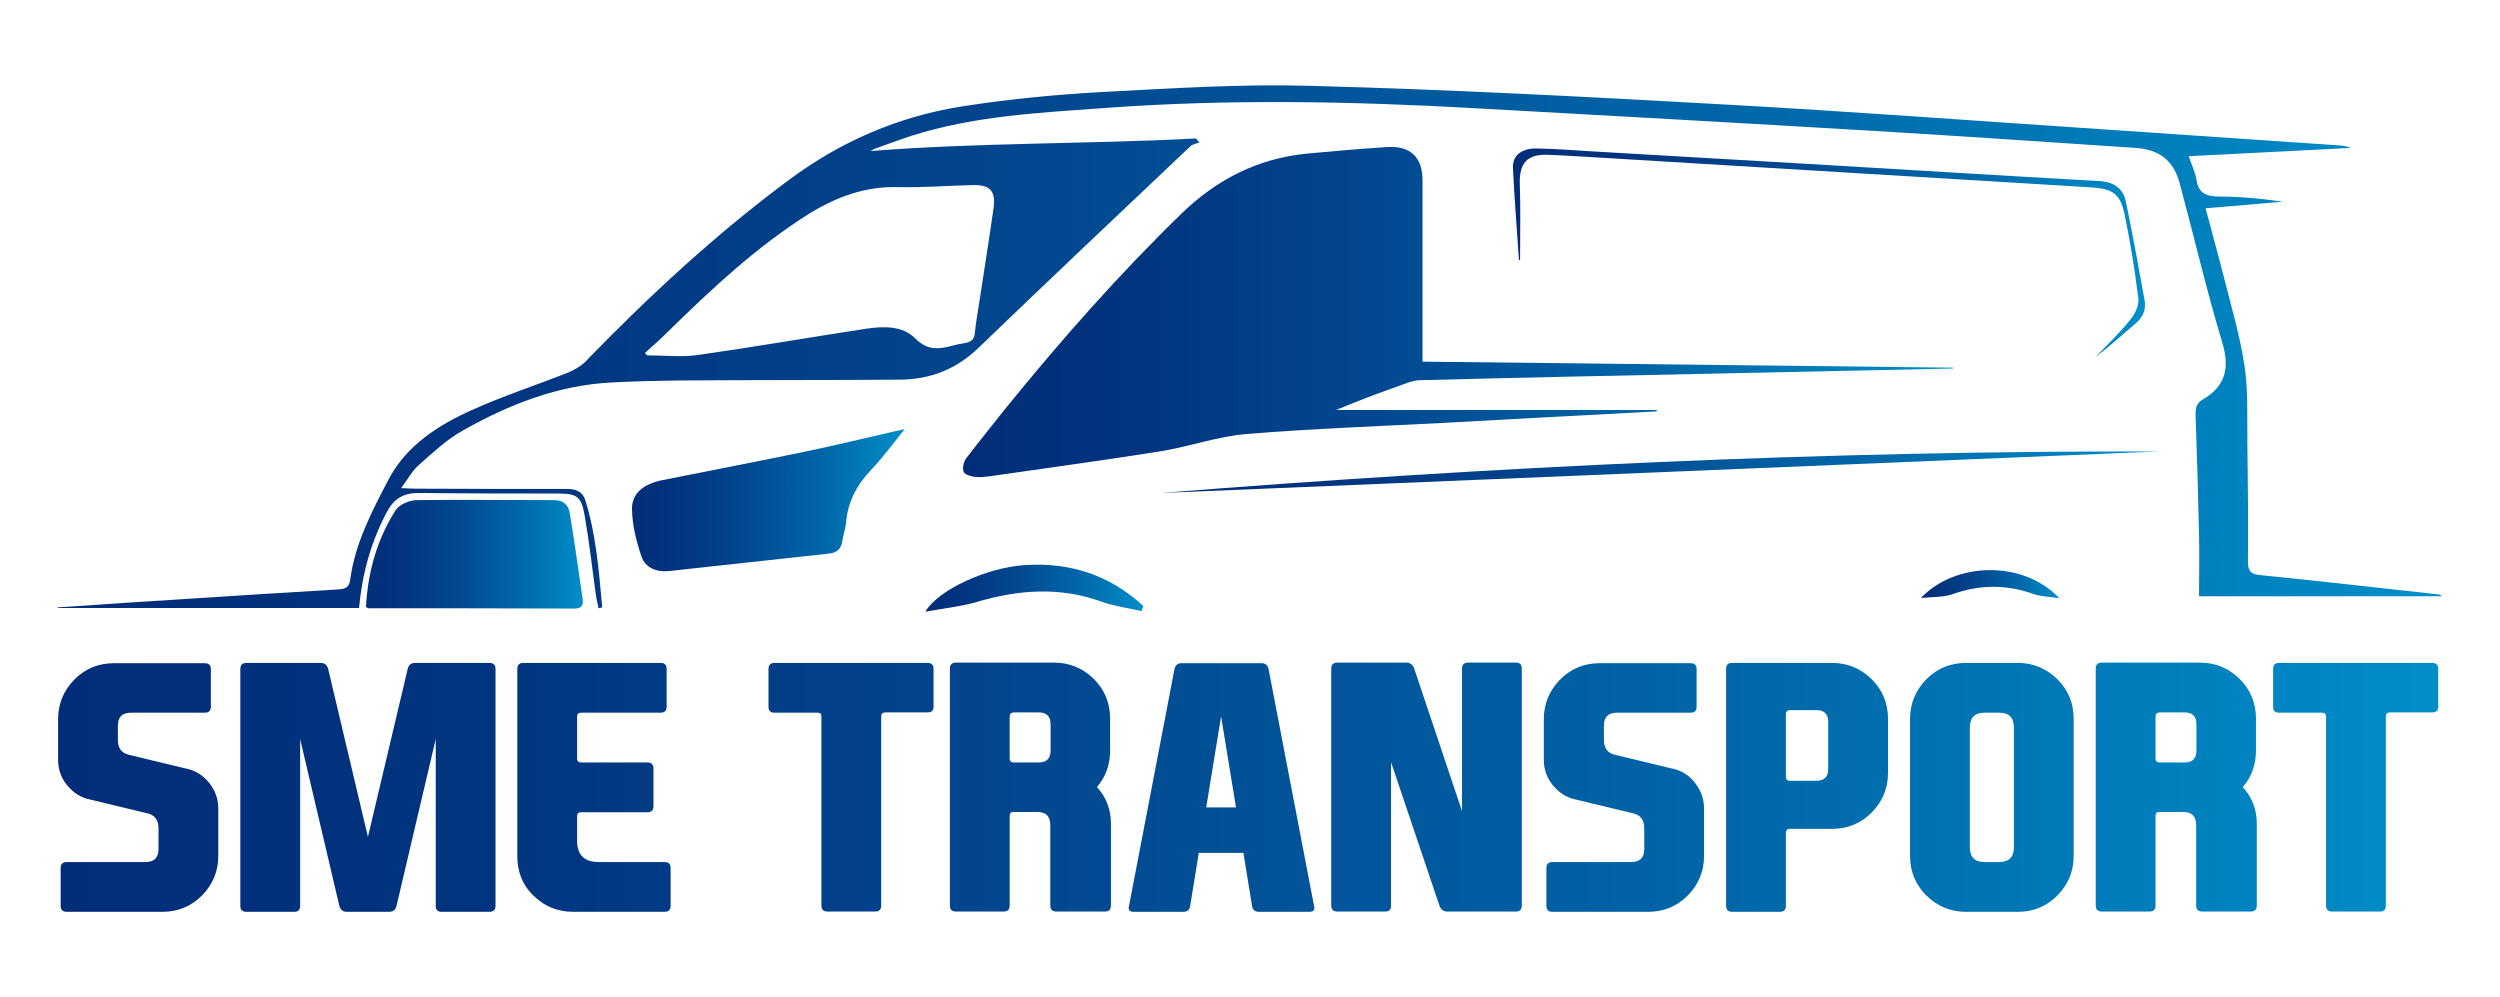 <?xml version="1.0" encoding="UTF-8"?> <svg xmlns="http://www.w3.org/2000/svg" xmlns:xlink="http://www.w3.org/1999/xlink" version="1.1" id="Calque_2_00000151517284780897309650000018137221826344486541_" x="0px" y="0px" viewBox="0 0 873.8 348.4" style="enable-background:new 0 0 873.8 348.4;" xml:space="preserve"> <style type="text/css"> .st0{fill:url(#SVGID_1_);} .st1{fill:url(#SVGID_00000094620583000172692160000006362362431632003980_);} .st2{fill:url(#SVGID_00000147194193414056940180000010813999139422573467_);} .st3{fill:url(#SVGID_00000159457347725666645100000004230797770691420081_);} .st4{fill:url(#SVGID_00000044150826332387147970000008785069024215508138_);} .st5{fill:url(#SVGID_00000003803267256413228960000017204758348391804818_);} .st6{fill:url(#SVGID_00000178911429487943499600000016545048225828769202_);} .st7{fill:url(#SVGID_00000155832703168627123870000016084495019688818362_);} .st8{fill:url(#SVGID_00000034089454593094513700000014856228921423387778_);} </style> <g id="Calque_1-2"> <g> <g> <linearGradient id="SVGID_1_" gradientUnits="userSpaceOnUse" x1="853.53" y1="228.86" x2="20.3" y2="228.86" gradientTransform="matrix(1 0 0 -1 0 350)"> <stop offset="0" style="stop-color:#008EC9"></stop> <stop offset="0.27" style="stop-color:#016AAB"></stop> <stop offset="0.58" style="stop-color:#024890"></stop> <stop offset="0.83" style="stop-color:#02347F"></stop> <stop offset="1" style="stop-color:#032D79"></stop> </linearGradient> <path class="st0" d="M853.5,208.4c-0.5-0.4-0.7-0.6-0.9-0.6c-20.9-2.3-41.8-4.7-62.7-6.8c-3.2-0.3-4.2-1.4-4.2-4.6 c0.1-14,0-28-0.2-41.9c-0.1-8.9,0.3-18-1-26.7c-1.6-10.4-4.6-20.6-7.2-30.9c-2-7.9-4.2-15.7-6.4-24.1c9.3-0.8,18.2-1.5,27-2.3 c-7.5-1.1-15-1.8-22.5-1.8c-4.4-0.1-7-1.2-7.7-5.9c-0.4-2.6-1.7-5.2-2.7-8.2c19.1-1,37.9-1.9,56.7-2.9c-1.5-0.6-2.9-0.8-4.4-0.9 c-27.9-1.9-55.8-3.8-83.7-5.7c-43.7-2.9-87.4-6.2-131.2-8.6c-48-2.7-96.1-5.2-144.2-6.5c-24.5-0.7-49.1,0.9-73.6,2.2 c-16.2,0.9-32.4,2.5-48.4,5c-22.1,3.5-42.1,12.1-60.2,25.5c-25.8,19.1-49.2,40.8-71.5,63.8c-1.6,1.6-3.8,2.8-5.9,3.7 c-11.1,4.4-22.5,8.1-33.4,13c-11.9,5.3-23.1,12.4-29.4,24.4c-5.8,11.1-11.7,22.3-13.4,35c-0.3,2.6-1.6,3.2-3.9,3.4 c-17.1,1-34.2,2.1-51.3,3.2c-15.7,1-31.4,2-47.1,3.1c0,0.1,0,0.1,0,0.2h105.4c1.1-12.1,4.2-23.2,9.8-33.7 c2.4-4.5,5.8-6.5,10.9-6.5c16.1,0.2,32.2,0.2,48.4,0.2c7.2,0,8.6,0.9,9.8,8c1.6,9.2,2.6,18.4,3.9,27.6c0.2,1.5,0.6,3,0.9,4.5 c0.4-0.1,0.9-0.2,1.3-0.3c-1.2-12.7-2.1-25.4-6-37.7c-0.9-2.8-3.3-3.7-6.3-3.7c-17.8,0-35.5,0-53.3-0.1c-1.3,0-2.6-0.1-4.7-0.2 c2.3-3.1,3.8-5.9,6-7.9c5-4.4,9.9-9.1,15.7-12.3c16-9,32.9-15.7,51.6-16.7c7.5-0.4,15.1-0.6,22.6-0.7c26.2-0.2,52.4-0.1,78.6-0.3 c10.6-0.1,19.7-3.7,27.5-11.3c24.5-23.6,49.2-46.9,73.9-70.3c0.8-0.7,2-0.9,3.1-1.3c-0.4-0.5-0.8-1-1.2-1.4 c-37.9,2-75.9,1.4-113.8,4.4c0.5-0.2,1-0.6,1.5-0.8c4.3-1.5,8.5-3.1,12.8-4.5c22.2-7.1,45.3-8.1,68.2-9.8 c42.8-3.1,85.6-2.3,128.3,0.1c46.9,2.6,93.8,5.2,140.6,8c30.3,1.8,60.6,3.9,90.9,5.9c8.2,0.6,13.1,4.3,15.3,12.2 c5,18.5,9.3,37.1,14.8,55.4c2.8,9.1,1.5,15.6-6.8,20.4c-2.1,1.2-2.5,3.1-2.4,5.5c0.5,13.8,0.9,27.7,1.2,41.5 c0.2,7.2,0,14.3,0,21.7L853.5,208.4L853.5,208.4z M313.8,65.4c8.7,0.2,17.4-0.5,26-0.7c6.4-0.2,8.4,2.1,7.4,8.5 c-1.5,10.6-3.2,21.1-4.8,31.7c-0.6,3.9-1.3,7.7-1.7,11.6c-0.2,2.2-1.3,3-3.3,3.4c-1.5,0.2-3,0.5-4.4,0.9 c-4.8,1.3-8.8,1.8-13.1-2.5c-4.4-4.5-11.1-4.3-17.2-3.4c-19.6,3-39.2,6.4-58.9,9.2c-5.8,0.8-11.8,0.1-17.6,0.1 c-0.3-0.3-0.5-0.5-0.8-0.8c2.8-2.5,5.6-5,8.2-7.6c15.3-15,30.9-29.6,49.2-41.1C292.4,68.8,302.4,65.1,313.8,65.4L313.8,65.4z"></path> <linearGradient id="SVGID_00000095327568649163297460000011665112741179261322_" gradientUnits="userSpaceOnUse" x1="682.609" y1="240.93" x2="336.546" y2="240.93" gradientTransform="matrix(1 0 0 -1 0 350)"> <stop offset="0" style="stop-color:#008EC9"></stop> <stop offset="0.27" style="stop-color:#016AAB"></stop> <stop offset="0.58" style="stop-color:#024890"></stop> <stop offset="0.83" style="stop-color:#02347F"></stop> <stop offset="1" style="stop-color:#032D79"></stop> </linearGradient> <path style="fill:url(#SVGID_00000095327568649163297460000011665112741179261322_);" d="M682.6,128.5v0.3 c-28.1,0.6-56.2,1.2-84.3,1.8c-34.1,0.7-68.2,1.4-102.3,2.3c-2.4,0.1-4.8,1.2-7.1,2c-7.3,2.6-14.6,5.3-21.9,8.4h112.1 c0,0.2,0,0.3-0.1,0.5c-24.8,1.3-49.5,2.6-74.3,4c-23,1.2-46.1,2-69,3.9c-10.1,0.8-19.9,4.4-29.9,6c-20,3.2-40.1,5.9-60.1,8.8 c-1.6,0.2-3.3,0.4-4.9,0.2c-1.5-0.2-3.6-0.8-4-1.8c-0.5-1.3,0-3.5,0.9-4.7c4.5-5.9,9.2-11.7,13.8-17.5 c19.3-23.8,39.5-46.7,61.5-68.1c12.3-11.9,26.6-19.2,43.7-20.9c9.4-0.9,18.8-1.7,28.2-2.3c8.1-0.5,12.3,3.6,12.3,11.6 c0,21,0,42,0,63.4C558.8,127.1,620.7,127.8,682.6,128.5L682.6,128.5z"></path> <linearGradient id="SVGID_00000140725305135205665310000013381793640322685575_" gradientUnits="userSpaceOnUse" x1="316.221" y1="175.103" x2="220.833" y2="175.103" gradientTransform="matrix(1 0 0 -1 0 350)"> <stop offset="0" style="stop-color:#008EC9"></stop> <stop offset="0.27" style="stop-color:#016AAB"></stop> <stop offset="0.58" style="stop-color:#024890"></stop> <stop offset="0.83" style="stop-color:#02347F"></stop> <stop offset="1" style="stop-color:#032D79"></stop> </linearGradient> <path style="fill:url(#SVGID_00000140725305135205665310000013381793640322685575_);" d="M316.2,150c-4.2,5.2-7.7,10-11.7,14.2 c-5.1,5.3-8.2,11.3-8.8,18.6c-0.2,2.1-1,4.2-1.3,6.3c-0.4,2.9-2,4.1-4.7,4.4c-18.7,2-37.3,4.1-55.9,6.1c-4.2,0.4-8.2-1-9.6-5.1 c-1.8-5.3-3.2-10.9-3.3-16.4c-0.2-5.7,4.1-9,10.7-10.3c16.5-3.3,33.1-6.5,49.6-9.9c10.5-2.2,20.9-4.7,31.3-7.1 C313.4,150.6,314.4,150.4,316.2,150L316.2,150z"></path> <linearGradient id="SVGID_00000141454207273099272340000006374267197532287129_" gradientUnits="userSpaceOnUse" x1="203.643" y1="156.329" x2="127.906" y2="156.329" gradientTransform="matrix(1 0 0 -1 0 350)"> <stop offset="0" style="stop-color:#008EC9"></stop> <stop offset="0.27" style="stop-color:#016AAB"></stop> <stop offset="0.58" style="stop-color:#024890"></stop> <stop offset="0.83" style="stop-color:#02347F"></stop> <stop offset="1" style="stop-color:#032D79"></stop> </linearGradient> <path style="fill:url(#SVGID_00000141454207273099272340000006374267197532287129_);" d="M200.9,212.7 c-24.1-0.1-48.1-0.1-72.2-0.1c-0.1,0-0.2-0.1-0.8-0.5c0.7-12.1,3.8-23.5,10.4-33.8c1.3-2,4.9-3.5,7.4-3.5c16-0.2,32,0,48,0 c3.1,0,4.9,1.6,5.4,4.3c1.7,10.2,3.1,20.4,4.6,30.6C203.9,211.5,203.2,212.7,200.9,212.7L200.9,212.7z"></path> <linearGradient id="SVGID_00000152970925543223434600000013302802752371199391_" gradientUnits="userSpaceOnUse" x1="754.543" y1="184.95" x2="405.863" y2="184.95" gradientTransform="matrix(1 0 0 -1 0 350)"> <stop offset="0" style="stop-color:#008EC9"></stop> <stop offset="0.27" style="stop-color:#016AAB"></stop> <stop offset="0.58" style="stop-color:#024890"></stop> <stop offset="0.83" style="stop-color:#02347F"></stop> <stop offset="1" style="stop-color:#032D79"></stop> </linearGradient> <path style="fill:url(#SVGID_00000152970925543223434600000013302802752371199391_);" d="M754.5,157.8 c-116.2,4.8-232.4,9.7-348.7,14.5C521.9,163.1,638.1,157.5,754.5,157.8z"></path> <linearGradient id="SVGID_00000005968434982293122870000008699528978863985296_" gradientUnits="userSpaceOnUse" x1="749.71" y1="261.578" x2="528.92" y2="261.578" gradientTransform="matrix(1 0 0 -1 0 350)"> <stop offset="0" style="stop-color:#008EC9"></stop> <stop offset="0.27" style="stop-color:#016AAB"></stop> <stop offset="0.58" style="stop-color:#024890"></stop> <stop offset="0.83" style="stop-color:#02347F"></stop> <stop offset="1" style="stop-color:#032D79"></stop> </linearGradient> <path style="fill:url(#SVGID_00000005968434982293122870000008699528978863985296_);" d="M746.5,113c-4.7,4-9.2,8.1-14.1,11.8 c4.1-4.3,8.5-8.4,12.2-13.1c1.6-1.9,3.1-5,2.8-7.3c-1.2-9.9-2.8-19.7-4.8-29.4c-1.5-7.3-4.2-9-11.5-9.5 c-57.8-3.5-115.6-7-173.4-10.5c-5.6-0.3-11.3-0.7-17-0.9c-7-0.2-9.7,3.1-9.5,10c0.3,8.9,0.1,17.9,0.1,26.8c-0.1,0-0.2,0-0.4,0 c-0.7-10.7-1.6-21.5-2.1-32.2c-0.2-4.4,3.1-6.9,8.3-6.8c6.4,0.1,12.8,0.6,19.2,1c25.2,1.5,50.5,2.9,75.8,4.4 c33.9,2,67.9,4.1,101.8,6c4.7,0.3,8.1,2.4,9.1,7c2.4,11.5,4.5,23.2,6.6,34.8C750.1,108.3,749,110.9,746.5,113L746.5,113z"></path> <linearGradient id="SVGID_00000001630211901759197420000010801370824687594911_" gradientUnits="userSpaceOnUse" x1="399.56" y1="144.48" x2="323.372" y2="144.48" gradientTransform="matrix(1 0 0 -1 0 350)"> <stop offset="0" style="stop-color:#008EC9"></stop> <stop offset="0.27" style="stop-color:#016AAB"></stop> <stop offset="0.58" style="stop-color:#024890"></stop> <stop offset="0.83" style="stop-color:#02347F"></stop> <stop offset="1" style="stop-color:#032D79"></stop> </linearGradient> <path style="fill:url(#SVGID_00000001630211901759197420000010801370824687594911_);" d="M399.6,211.8c-0.2,0.6-0.4,1.2-0.6,1.8 c-4.7-1.1-9.5-1.7-14-3.3c-14.6-5.3-29.1-4.2-43.6,0.1c-5.5,1.6-11.4,2.2-18,3.4c4.6-7.7,21.6-15.5,35-16.3 C374.2,196.5,388,201.1,399.6,211.8L399.6,211.8z"></path> <linearGradient id="SVGID_00000072980725318390720730000011863591011972006067_" gradientUnits="userSpaceOnUse" x1="719.806" y1="145.854" x2="671.347" y2="145.854" gradientTransform="matrix(1 0 0 -1 0 350)"> <stop offset="0" style="stop-color:#008EC9"></stop> <stop offset="0.27" style="stop-color:#016AAB"></stop> <stop offset="0.58" style="stop-color:#024890"></stop> <stop offset="0.83" style="stop-color:#02347F"></stop> <stop offset="1" style="stop-color:#032D79"></stop> </linearGradient> <path style="fill:url(#SVGID_00000072980725318390720730000011863591011972006067_);" d="M719.8,209.1c-3.7-0.6-6.6-0.6-9.1-1.5 c-9.5-3.4-18.8-3.3-28.3,0.1c-3.2,1.1-6.8,0.9-11,1.3C683.4,196.4,707,195.6,719.8,209.1L719.8,209.1z"></path> </g> <linearGradient id="SVGID_00000147216534992308354460000005490540195355127949_" gradientUnits="userSpaceOnUse" x1="852.167" y1="74.825" x2="20.309" y2="74.825" gradientTransform="matrix(1 0 0 -1 0 350)"> <stop offset="0" style="stop-color:#008EC9"></stop> <stop offset="0.27" style="stop-color:#016AAB"></stop> <stop offset="0.58" style="stop-color:#024890"></stop> <stop offset="0.83" style="stop-color:#02347F"></stop> <stop offset="1" style="stop-color:#032D79"></stop> </linearGradient> <path style="fill:url(#SVGID_00000147216534992308354460000005490540195355127949_);" d="M74.2,275.2c1.4,2.2,2.1,4.7,2.1,7.5 v16.4c0,5.4-1.9,10-5.7,13.9c-3.8,3.8-8.4,5.7-13.9,5.7H23.3c-1.4,0-2.1-0.7-2.1-2.1v-13.2c0-1.4,0.7-2.1,2.1-2.1h27.5 c3.1,0,4.6-1.5,4.6-4.6v-7.2c0-2.9-1.3-4.6-3.8-5.2l-19.9-4.8c-2.7-0.5-5.2-1.8-7.2-3.9c-0.1-0.1-0.2-0.2-0.3-0.3 c-0.7-0.7-1.3-1.5-1.8-2.3c-1.4-2.2-2.1-4.7-2.1-7.5v-14.1c0-5.4,1.9-10,5.7-13.9c3.8-3.8,8.4-5.7,13.9-5.7h31.7 c1.4,0,2.1,0.7,2.1,2.1V247c0,1.4-0.7,2.1-2.1,2.1H45.8c-3.1,0-4.6,1.5-4.6,4.6v4.9c0,2.9,1.3,4.6,3.8,5.2l19.9,4.8 c2.7,0.5,5.2,1.8,7.2,3.9c0.1,0.1,0.2,0.2,0.3,0.3C73.1,273.6,73.7,274.3,74.2,275.2L74.2,275.2z M121.2,318.7 c-1.4,0-2.2-0.7-2.6-2.1l-13.7-58.3v58.3c0,1.4-0.7,2.1-2,2.1H86.1c-1.4,0-2.1-0.7-2.1-2.1v-82.8c0-1.4,0.7-2.1,2.1-2.1h26 c1.4,0,2.2,0.7,2.6,2.1l13.9,58.7l13.9-58.7c0.3-1.4,1.2-2.1,2.6-2.1h26c1.4,0,2.1,0.7,2.1,2.1v82.8c0,1.4-0.7,2.1-2.1,2.1h-16.8 c-1.4,0-2-0.7-2-2.1v-58.3l-13.7,58.3c-0.3,1.4-1.2,2.1-2.6,2.1L121.2,318.7L121.2,318.7z M180.8,299.1v-65.3 c0-1.4,0.7-2.1,2.1-2.1h48c1.4,0,2.1,0.7,2.1,2.1V247c0,1.4-0.7,2.1-2.1,2.1h-27.8c-0.9,0-1.4,0.5-1.4,1.4v14.6 c0,0.9,0.5,1.4,1.4,1.4h23.2c1.4,0,2.1,0.7,2.1,2.1v13.2c0,1.4-0.7,2.1-2.1,2.1h-23.2c-0.9,0-1.4,0.5-1.4,1.4v8.5 c0,5,2.5,7.5,7.5,7.5h23.1c1.4,0,2.1,0.7,2.1,2.1v13.2c0,1.4-0.7,2.1-2.1,2.1h-32c-5.4,0-10-1.9-13.9-5.7S180.8,304.5,180.8,299.1 L180.8,299.1z M285.7,249.1h-15c-1.4,0-2.1-0.7-2.1-2v-13.3c0-1.4,0.7-2.1,2.1-2.1h53.5c1.4,0,2.1,0.7,2.1,2.1V247 c0,1.4-0.7,2-2.1,2h-14.8c-0.9,0-1.4,0.5-1.4,1.4v66.1c0,1.4-0.7,2.1-2,2.1h-16.8c-1.4,0-2.1-0.7-2.1-2.1v-66.1 C287.1,249.5,286.7,249.1,285.7,249.1L285.7,249.1z M383.4,275.1c3.3,3.6,4.9,7.9,4.9,12.9v28.5c0,1.4-0.7,2.1-2.1,2.1h-17 c-1.4,0-2.1-0.7-2.1-2.1v-28.1c0-3.1-1.5-4.6-4.6-4.6h-8.4c-0.8,0-1.2,0.5-1.2,1.4v31.3c0,1.4-0.7,2.1-2.1,2.1h-16.7 c-1.4,0-2.1-0.7-2.1-2.1v-82.8c0-1.4,0.7-2.1,2.1-2.1h34.3c5.4,0,10,1.9,13.9,5.7c3.8,3.8,5.7,8.4,5.7,13.9v11.1 C388,267.3,386.5,271.5,383.4,275.1L383.4,275.1L383.4,275.1z M352.9,250.5v14.6c0,0.9,0.5,1.4,1.4,1.4h8.8c2.7,0,4.1-1.4,4.1-4.1 v-9.3c0-2.7-1.4-4.1-4.1-4.1h-8.8C353.4,249.1,352.9,249.5,352.9,250.5L352.9,250.5z M419,298.1l-3,18.5c-0.2,1.4-1,2.1-2.4,2.1 h-17.4c-1.2,0-1.7-0.5-1.7-1.4c0-0.2,0-0.4,0.1-0.6l15.9-82.8c0.3-1.4,1.1-2.1,2.5-2.1h27.9c1.4,0,2.2,0.7,2.5,2.1l15.9,82.8 c0,0.2,0.1,0.4,0.1,0.6c0,1-0.6,1.4-1.7,1.4H440c-1.4,0-2.2-0.7-2.4-2.1l-3-18.5H419z M426.8,250.4l-5.2,31.8H432L426.8,250.4 L426.8,250.4z M511,283.5v-49.8c0-1.4,0.7-2.1,2.1-2.1h16.8c1.4,0,2,0.7,2,2.1v82.8c0,1.4-0.7,2.1-2,2.1h-24 c-1.4,0-2.3-0.7-2.8-2.1l-16.9-50.1v50.1c0,1.4-0.7,2.1-2,2.1h-16.8c-1.4,0-2.1-0.7-2.1-2.1v-82.8c0-1.4,0.7-2.1,2.1-2.1h24.1 c1.4,0,2.3,0.7,2.8,2.1L511,283.5z M593.5,275.2c1.4,2.2,2.1,4.7,2.1,7.5v16.4c0,5.4-1.9,10-5.7,13.9c-3.8,3.8-8.4,5.7-13.9,5.7 h-33.4c-1.4,0-2.1-0.7-2.1-2.1v-13.2c0-1.4,0.7-2.1,2.1-2.1h27.5c3.1,0,4.6-1.5,4.6-4.6v-7.2c0-2.9-1.3-4.6-3.8-5.2l-19.9-4.8 c-2.7-0.5-5.2-1.8-7.2-3.9c-0.1-0.1-0.2-0.2-0.3-0.3c-0.7-0.7-1.3-1.5-1.8-2.3c-1.4-2.2-2.1-4.7-2.1-7.5v-14.1 c0-5.4,1.9-10,5.7-13.9c3.8-3.8,8.4-5.7,13.9-5.7h31.7c1.4,0,2.1,0.7,2.1,2.1V247c0,1.4-0.7,2.1-2.1,2.1h-25.7 c-3.1,0-4.6,1.5-4.6,4.6v4.9c0,2.9,1.3,4.6,3.8,5.2l19.9,4.8c2.7,0.5,5.2,1.8,7.2,3.9l0.3,0.3C592.4,273.6,593,274.3,593.5,275.2 L593.5,275.2z M659.9,270.1c0,5.4-1.9,10-5.7,13.9c-3.8,3.8-8.4,5.7-13.9,5.7h-14.7c-0.9,0-1.4,0.5-1.4,1.4v25.5 c0,1.4-0.7,2.1-2.1,2.1h-16.7c-1.4,0-2.1-0.7-2.1-2.1v-82.8c0-1.4,0.7-2.1,2.1-2.1h34.9c5.4,0,10,1.9,13.9,5.7 c3.8,3.8,5.7,8.4,5.7,13.9L659.9,270.1L659.9,270.1z M624.2,249.6v21.9c0,0.9,0.5,1.4,1.4,1.4h9.3c2.7,0,4.1-1.4,4.1-4.1v-16.5 c0-2.7-1.4-4.1-4.1-4.1h-9.3C624.7,248.2,624.2,248.7,624.2,249.6L624.2,249.6z M724.8,299.1c0,5.4-1.9,10-5.7,13.9 c-3.8,3.8-8.4,5.7-13.9,5.7h-18c-5.4,0-10-1.9-13.9-5.7c-3.8-3.8-5.7-8.4-5.7-13.9v-47.8c0-5.4,1.9-10,5.7-13.9 c3.8-3.8,8.4-5.7,13.9-5.7h18c5.4,0,10,1.9,13.9,5.7c3.8,3.8,5.7,8.4,5.7,13.9V299.1z M688.5,296.1c0,3.5,1.7,5.2,5.2,5.2h5 c3.5,0,5.2-1.7,5.2-5.2v-41.8c0-3.5-1.7-5.2-5.2-5.2h-5c-3.5,0-5.2,1.7-5.2,5.2V296.1z M783.9,275.1c3.3,3.6,4.9,7.9,4.9,12.9 v28.5c0,1.4-0.7,2.1-2.1,2.1h-17c-1.4,0-2.1-0.7-2.1-2.1v-28.1c0-3.1-1.5-4.6-4.6-4.6h-8.4c-0.8,0-1.2,0.5-1.2,1.4v31.3 c0,1.4-0.7,2.1-2.1,2.1h-16.7c-1.4,0-2.1-0.7-2.1-2.1v-82.8c0-1.4,0.7-2.1,2.1-2.1h34.3c5.4,0,10,1.9,13.9,5.7 c3.8,3.8,5.7,8.4,5.7,13.9v11.1C788.5,267.3,787,271.5,783.9,275.1L783.9,275.1L783.9,275.1z M753.4,250.5v14.6 c0,0.9,0.5,1.4,1.4,1.4h8.8c2.7,0,4.1-1.4,4.1-4.1v-9.3c0-2.7-1.4-4.1-4.1-4.1h-8.8C753.9,249.1,753.4,249.5,753.4,250.5 L753.4,250.5z M811.6,249.1h-15c-1.4,0-2.1-0.7-2.1-2v-13.3c0-1.4,0.7-2.1,2.1-2.1h53.5c1.4,0,2.1,0.7,2.1,2.1V247 c0,1.4-0.7,2-2.1,2h-14.8c-0.9,0-1.4,0.5-1.4,1.4v66.1c0,1.4-0.7,2.1-2,2.1h-16.8c-1.4,0-2.1-0.7-2.1-2.1v-66.1 C813,249.5,812.5,249.1,811.6,249.1L811.6,249.1z"></path> </g> </g> </svg> 